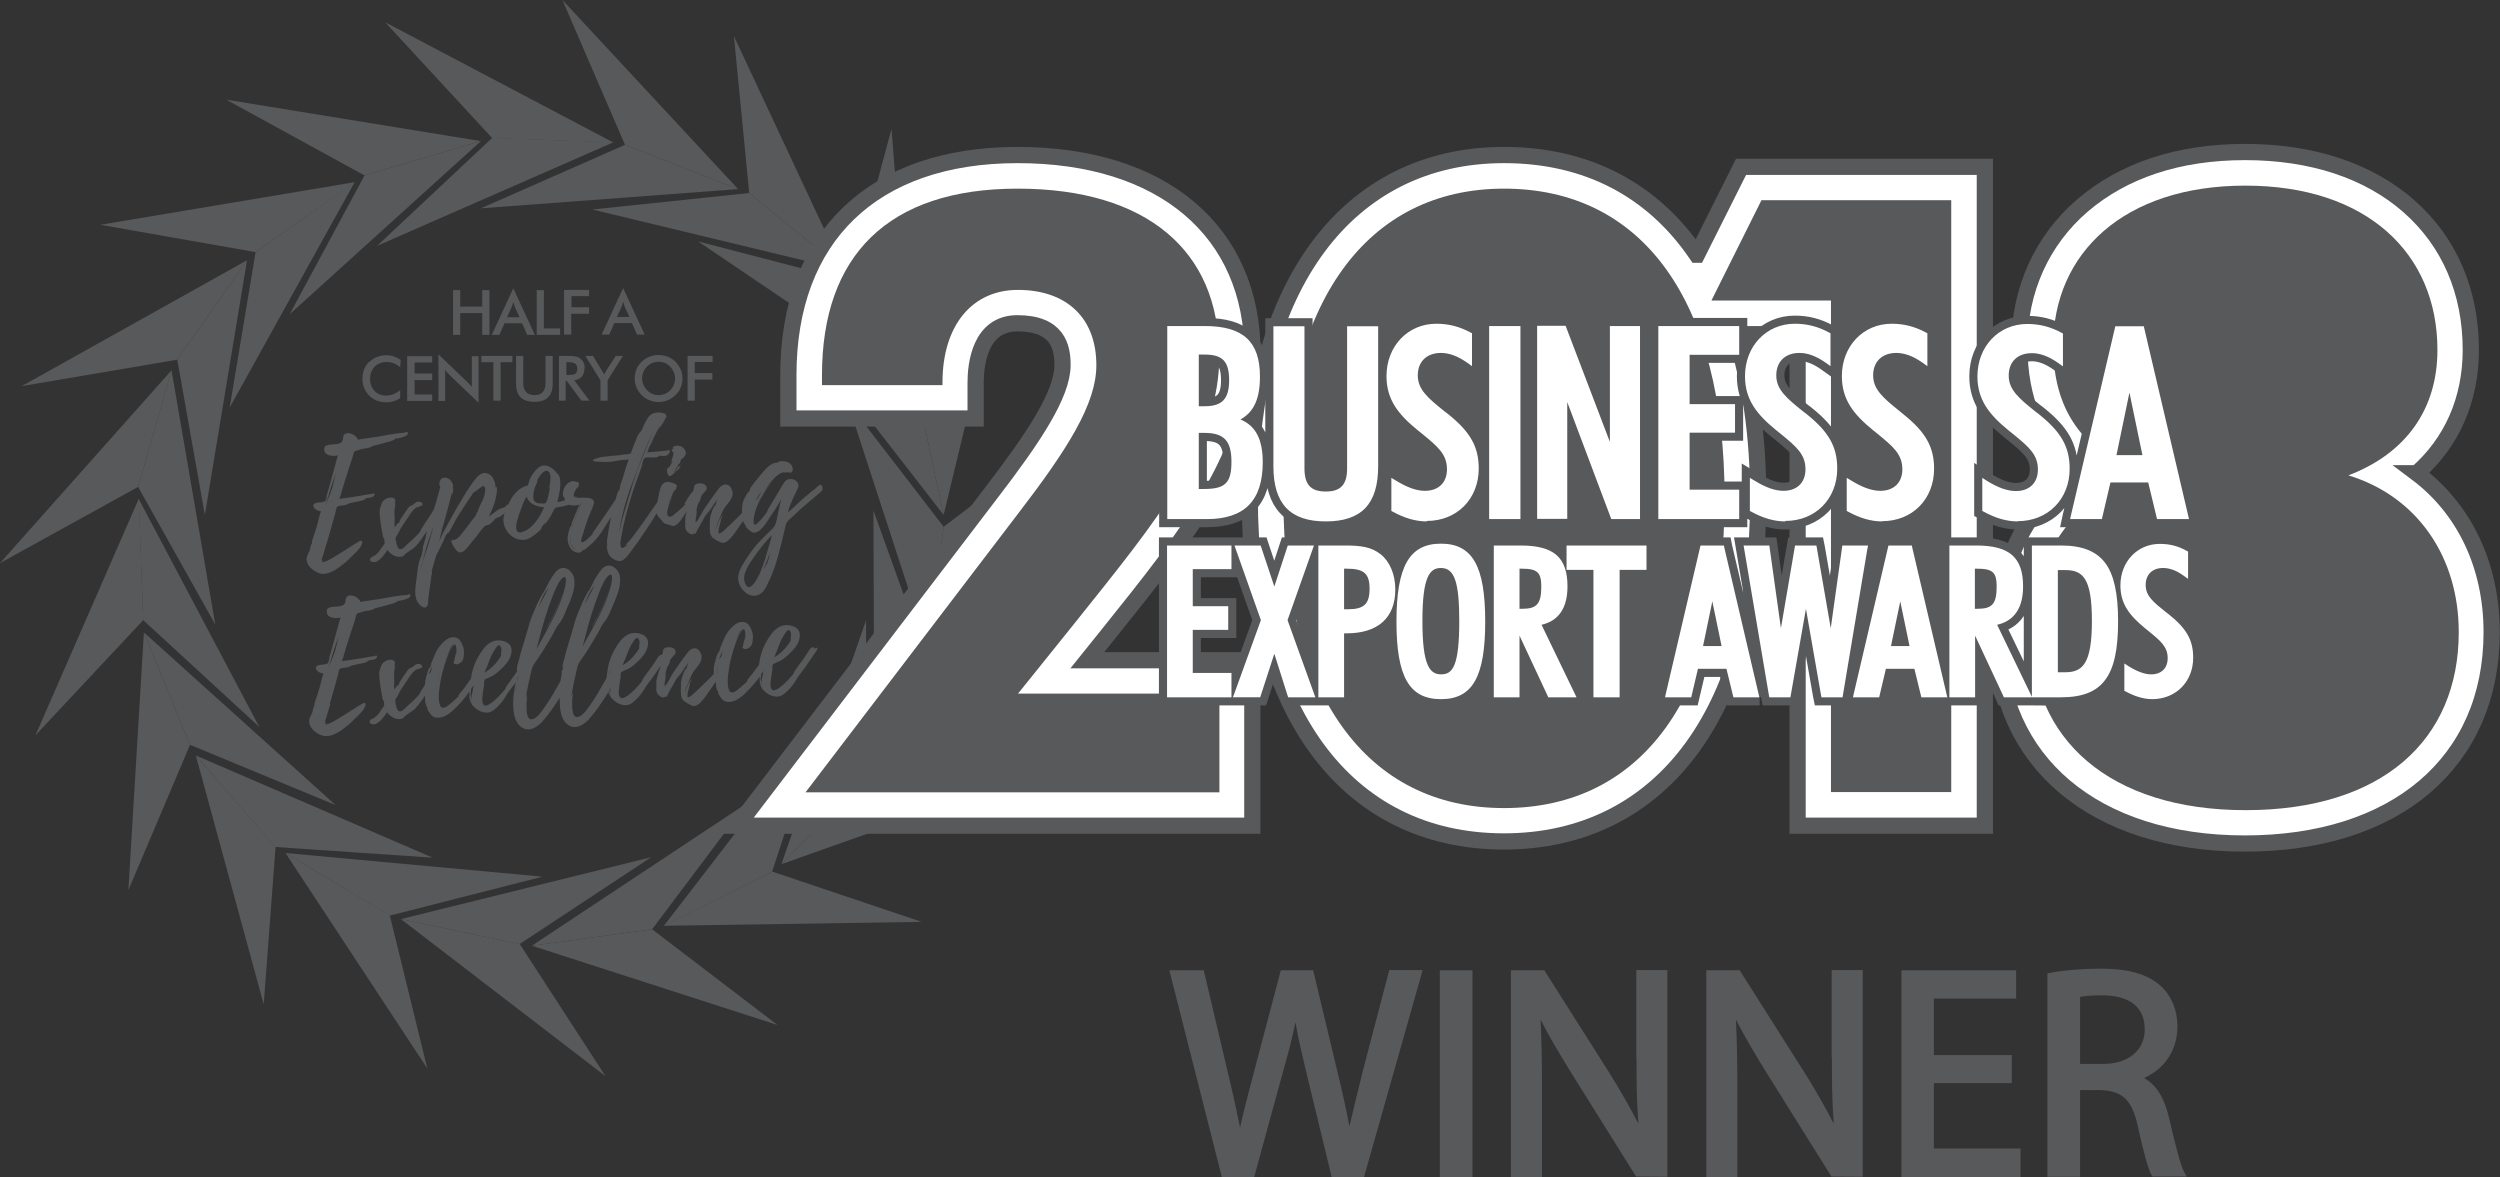 <svg xmlns="http://www.w3.org/2000/svg" id="Layer_1" data-name="Layer 1" viewBox="0 0 107.88 50.79"><rect x="0" y="0" width="107.88" height="50.79" fill="#333333" stroke="none"/><defs><style>      .cls-1, .cls-2 {        fill: #fff;      }      .cls-2, .cls-3 {        stroke: #58595b;        stroke-miterlimit: 10;        stroke-width: .7px;      }      .cls-3, .cls-4 {        fill: #58595b;      }    </style></defs><polygon class="cls-4" points="39.35 16.66 30.13 10.42 36.71 12.13 39.35 16.66 39.35 16.66"></polygon><polygon class="cls-4" points="40.72 22.22 33.89 13.43 39.62 17.1 40.72 22.22 40.72 22.22"></polygon><polygon class="cls-4" points="40.02 27.93 36.57 17.34 40.72 22.73 40.02 27.93 40.02 27.93"></polygon><polygon class="cls-4" points="37.73 33.16 37.69 22.03 39.99 28.43 37.73 33.16 37.73 33.16"></polygon><polygon class="cls-4" points="33.72 37.29 37.37 26.77 37.41 33.57 33.72 37.29 33.72 37.29"></polygon><polygon class="cls-4" points="28.64 39.96 35.44 31.14 33.32 37.61 28.64 39.96 28.64 39.96"></polygon><polygon class="cls-4" points="22.95 40.81 32.23 34.66 28.14 40.1 22.95 40.81 22.95 40.81"></polygon><polygon class="cls-4" points="17.3 39.66 28.1 36.99 22.42 40.74 17.3 39.66 17.3 39.66"></polygon><polygon class="cls-4" points="12.32 36.81 23.41 37.83 16.82 39.51 12.32 36.81 12.32 36.81"></polygon><polygon class="cls-4" points="8.45 32.6 18.67 37.01 11.88 36.55 8.45 32.6 8.45 32.6"></polygon><polygon class="cls-4" points="6.21 27.29 14.48 34.74 8.2 32.14 6.21 27.29 6.21 27.29"></polygon><polygon class="cls-4" points="5.98 21.52 11.19 31.37 6.18 26.76 5.98 21.52 5.98 21.52"></polygon><polygon class="cls-4" points="7.4 15.97 9.29 26.95 5.96 21.01 7.4 15.97 7.4 15.97"></polygon><polygon class="cls-4" points="10.66 11.23 8.84 22.22 7.65 15.52 10.66 11.23 10.66 11.23"></polygon><polygon class="cls-4" points="15.31 7.85 9.91 17.59 11.03 10.88 15.31 7.85 15.31 7.85"></polygon><polygon class="cls-4" points="20.75 6.09 12.5 13.56 15.73 7.57 20.75 6.09 20.75 6.09"></polygon><polygon class="cls-4" points="26.47 6.14 16.27 10.61 21.24 5.95 26.47 6.14 26.47 6.14"></polygon><polygon class="cls-4" points="31.85 8.16 20.75 8.99 26.97 6.25 31.85 8.16 31.85 8.16"></polygon><polygon class="cls-4" points="36.39 11.65 25.56 9.04 32.33 8.33 36.39 11.65 36.39 11.65"></polygon><polygon class="cls-4" points="39.35 16.66 36.71 12.13 38.47 5.56 39.35 16.66 39.35 16.66"></polygon><polygon class="cls-4" points="40.72 22.22 39.62 17.1 43.33 11.39 40.72 22.22 40.72 22.22"></polygon><polygon class="cls-4" points="40.02 27.93 40.72 22.73 46.14 18.62 40.02 27.93 40.02 27.93"></polygon><polygon class="cls-4" points="37.73 33.16 39.99 28.43 46.41 26.18 37.73 33.16 37.73 33.16"></polygon><polygon class="cls-4" points="33.72 37.29 37.41 33.57 44.22 33.57 33.72 37.29 33.72 37.29"></polygon><polygon class="cls-4" points="28.64 39.95 33.32 37.61 39.77 39.78 28.64 39.95 28.64 39.95"></polygon><polygon class="cls-4" points="22.95 40.81 28.14 40.1 33.55 44.23 22.95 40.81 22.95 40.81"></polygon><polygon class="cls-4" points="17.3 39.66 22.43 40.74 26.13 46.44 17.3 39.66 17.3 39.66"></polygon><polygon class="cls-4" points="12.32 36.81 16.82 39.5 18.44 46.11 12.32 36.81 12.32 36.81"></polygon><polygon class="cls-4" points="8.45 32.6 11.89 36.55 11.38 43.34 8.45 32.6 8.45 32.6"></polygon><polygon class="cls-4" points="6.21 27.29 8.2 32.14 5.54 38.41 6.21 27.29 6.21 27.29"></polygon><polygon class="cls-4" points="5.99 21.52 6.18 26.76 1.53 31.73 5.99 21.52 5.99 21.52"></polygon><polygon class="cls-4" points="7.4 15.98 5.96 21.01 0 24.3 7.4 15.98 7.4 15.98"></polygon><polygon class="cls-4" points="10.66 11.23 7.65 15.52 .94 16.66 10.66 11.23 10.66 11.23"></polygon><polygon class="cls-4" points="15.31 7.86 11.03 10.88 4.33 9.7 15.31 7.86 15.31 7.86"></polygon><polygon class="cls-4" points="20.75 6.09 15.73 7.57 9.76 4.3 20.75 6.09 20.75 6.09"></polygon><polygon class="cls-4" points="26.47 6.15 21.24 5.96 16.62 .96 26.47 6.15 26.47 6.15"></polygon><polygon class="cls-4" points="31.85 8.16 26.97 6.25 24.27 0 31.85 8.16 31.85 8.16"></polygon><polygon class="cls-4" points="36.39 11.65 32.33 8.33 31.67 1.56 36.39 11.65 36.39 11.65"></polygon><path class="cls-4" d="m19.86,13.51h.95v.94h.31v-1.93h-.31v.71h-.95v-.71h-.31v1.93h.31v-.94Zm-3.93,2.1c-.19.19-.29.44-.29.73s.1.54.29.73c.19.19.44.29.74.29.23,0,.43-.06.6-.18v-.35c-.19.16-.39.24-.62.24-.39,0-.68-.29-.68-.72s.29-.73.71-.73c.22,0,.42.08.59.23l.02-.32c-.19-.13-.39-.2-.62-.2-.29,0-.54.1-.73.29Zm8.73-2.07h.76v-.28h-.76v-.48h.76v-.27h-1.08v1.93h.31v-.91Zm-.49.63h-.7v-1.65h-.31v1.93h1.01v-.28Zm-6.6,3.13h1.08v-.28h-.76v-.62h.76v-.28h-.76v-.48h.76v-.27h-1.08v1.93Zm4.2-3.35h.76l.22.5h.33l-.93-2.01-.93,2.01h.33l.22-.5Zm.31-.7c.02-.05.05-.12.07-.22.03.1.05.17.07.22l.2.44h-.54l.2-.44Zm8.67,2.38v-.27h-1.08v1.93h.31v-.91h.76v-.28h-.76v-.48h.76Zm-2.93-1.19l-.93-2.01-.93,2.01h.33l.22-.5h.76l.22.5h.33Zm-1.2-.76l.2-.44c.02-.05.05-.12.07-.22.03.1.05.17.07.22l.2.44h-.54Zm-.47,2.33s-.06.1-.08.16c-.04-.09-.07-.14-.08-.15l-.4-.66h-.33l.65,1.05v.88h.31v-.88l.66-1.05h-.31l-.42.65Zm2.27-.69c-.28,0-.53.1-.73.29-.2.19-.3.44-.3.72s.1.52.3.72c.19.19.46.3.73.3s.53-.11.73-.3c.2-.19.3-.44.3-.72s-.11-.52-.3-.72c-.2-.19-.45-.29-.73-.29Zm.5,1.52c-.13.14-.31.21-.5.21s-.36-.07-.5-.21c-.13-.14-.21-.32-.21-.51s.07-.38.21-.51c.13-.14.31-.21.5-.21s.36.07.5.21c.13.14.21.32.21.51s-.07.37-.21.51Zm-3.69-.95c0-.18-.07-.33-.19-.42-.12-.09-.27-.11-.48-.11h-.44v1.93h.29v-.86h.04l.64.86h.35l-.66-.88c.29-.04.44-.21.44-.52Zm-.79.29v-.55h.06c.28,0,.41.05.41.29s-.14.26-.41.26h-.06Zm-4.08.52c-.06-.08-.13-.16-.21-.23l-1.23-1.18v2.01h.29v-1.34c.05.08.12.15.19.22l1.25,1.2v-2.01h-.29v1.34Zm.42-1.07h.51v1.66h.31v-1.66h.51v-.27h-1.34v.27Zm2.76.9c0,.35-.16.52-.48.52s-.48-.18-.48-.52v-1.17h-.31v1.2c0,.52.26.78.79.78s.79-.26.79-.78v-1.2h-.31v1.17Z"></path><path class="cls-4" d="m24.81,21.43s.1.03.16.03c-.05,0-.1-.01-.14-.04,0,0-.04-.03-.05-.04,0,.01.02.05.03.05Zm-11.07,3.3c.43.15.88-.23,1.19-.48.15-.14.29-.28.43-.42.1-.1.22-.23.26-.36.05-.14-.02-.17-.14-.1-.25.15-.49.31-.73.46-.25.15-.55.37-.84.44,0-.03.01-.11,0-.13-.02-.02-.04.13-.04.11,0-.12.05-.23.09-.35.05-.18.1-.35.16-.53.1-.33.19-.65.28-.98l.07-.25c.02-.05.04-.24.08-.27.07-.06.24-.05.32-.07.11-.02.16-.08.25-.09.13-.03.24-.06.37-.08.07-.02.17-.03.23-.07.06-.03.03-.04.08-.06.1-.03.24-.01.32-.09.05-.05.07-.11-.01-.13-.01,0-.03.03-.05.04h-.09c-.15.02-.3.05-.45.08-.29.05-.58.08-.87.13.03-.12.35-1.17.47-1.52-.05.14-.15.42-.21.65.05-.18.11-.35.17-.52l.12-.36s.07-.31.11-.32c-.01.02-.01.03-.01.05.01-.01.02-.03.02-.05l.12-.03c.07-.02.14-.05.2-.06.12-.02.25-.03.36-.08.05-.02.03-.03.1-.05.05-.02.11-.03.17-.04.13-.03.26-.07.4-.11.13-.03.26-.07.37-.13,0,0,.01-.02,0-.03.03-.01.05-.02.07,0,.05-.02.11-.02.17-.04.07-.02.34-.08.32-.2,0-.05-.05-.05-.08-.05,0,0-.03.03-.05.03-.03,0-.07.01-.11.01-.29.02-.58.08-.87.13-.31.06-.61.09-.92.14l-.13.03s0-.05-.02-.07c-.05-.04-.08-.09-.13-.13-.1-.06-.25-.12-.37-.07-.16.06-.08.22-.16.34-.1.17-.48.09-.66.17-.08.03-.11.07-.11.15-.02.31.38.33.59.28-.04.15-.49,1.79-.5,1.79.01-.02.02-.04.03-.06-.02.07-.05.25-.09.26,0,0,.02-.06.02-.06-.01,0-.02.05-.02.05-.03,0-.07.03-.11.04-.09.01-.2.01-.29.04,0,0,0,0-.01,0-.24.13.06.36.24.35-.09.24-.12.48-.2.72-.03.12-.08.24-.12.36l-.06.19s-.02.11-.01.12l-.03.1s.02-.09.02-.09c-.03,0-.08.28-.09.31-.05.11-.12.2-.13.33-.01.31.28.54.54.63Zm.94-3.44l-.05.16s0,.05-.02.05l.08-.22Zm-.36-.35c.04-.18.12-.35.17-.52-.07.25-.11.55-.21.8-.08.21-.16.4-.24.6l.27-.88Zm10.46.42h0s0,0,0,0Zm-9.65-1.44s0-.01,0-.02c0,0,0,.01,0,.02Zm13.08-.99s-.09.16-.14.32l.14-.32Zm-.22.51s.04-.1.06-.15l-.06.15Zm1.03.45c-.04.1-.09.2-.15.28.04-.09-.04.02-.04.04-.08-.03-.04.18-.04.2,0,0,.04.06.04.06.01.02,0,.05.04.07.05.02.07-.01.11-.03.08-.04.13-.13.19-.18.02-.01-.02,0-.02,0,.08-.08.01.01.09-.04.08-.06.09-.15.15-.22-.08.04-.14.09-.19.16-.06.09-.11.13-.18.18.08-.06.11-.13.18-.24.02-.02.04-.04.06-.05-.02-.02-.02-.04,0-.06.02-.03.06-.05.08-.08.03-.05.02-.11.06-.16.03-.03.08-.05.1-.08.06-.06.12-.16.09-.25-.03-.08-.1-.18-.18-.22-.09-.04-.21-.06-.3-.01-.02,0-.1.03-.07.06,0,.01.01.01.03.01-.06.05-.15.14-.01.18-.01.01,0,.07,0,.08,0,.05-.08.3-.14.42l.07-.12Zm-.17.32s0,0,0,0t.01,0s0,0,0,.01Zm.07-.14s.01-.01.02-.04l-.02.04Zm-5.65.57h0s0,0,0,0Zm-3.87,1.11s0,0,0-.01c0,0,0,0,0,0h0Zm15.76,6.24h0c-.12-.18-.24.07-.3.16-.11.16-.2.31-.32.46-.09.13-.19.25-.27.38,0,.01-.01.05-.01.05-.02.04-.06.08-.09.12-.06.06-.11.13-.18.2-.1.1-.63.66-.72.32-.05-.16,0-.37.02-.54.02-.09.03-.17.04-.26,0-.07-.01-.13.02-.2.02-.04.02-.03.07-.05l.11-.05c.07-.03.14-.06.21-.1.1-.07.19-.14.27-.22.2-.18.41-.4.48-.67.04-.15.04-.31-.06-.43-.09-.11-.24-.16-.38-.18-.36-.05-.63.17-.82.46-.24.33-.4.72-.46,1.12,0,.04-.01.08-.02.13-.07.1-.15.2-.22.3-.06.08-.11.15-.18.22-.01.01-.13.18-.12.18.02,0,.04-.02.06-.04-.11.13-.26.24-.39.36-.09.07-.26.23-.38.15-.05-.02-.06-.09-.08-.14-.06-.2-.04-.45-.01-.67.05-.45.17-.9.33-1.33.08-.2.15-.4.3-.55.01-.01.04.01.05,0,.01,0-.04-.02-.05-.02-.07.04-.11.13-.15.2-.11.2-.19.42-.26.64.05-.17.11-.34.18-.51.04-.09.09-.23.17-.3.22-.19.16.41.14.49,0,0,.02-.15.01-.15-.01,0-.09.35-.09.35l.03-.03c-.03.06-.1.1,0,.15.11.07.31-.07.35-.17.04-.1.05-.24.05-.34,0-.17-.05-.27-.11-.4-.07-.14-.14-.22-.32-.24-.15-.01-.28.05-.39.15-.16.13-.28.29-.38.47-.02.05-.24.55-.23.55l.02-.03c-.03.08-.05.15-.07.22,0,0,.01-.06,0-.06-.04,0-.14.37-.15.4-.04.14-.07.28-.06.43,0,.03,0,.07,0,.1,0,0,0,.01-.01.02-.09.12-.23.23-.34.35-.15.14-.29.29-.45.43-.08.07-.17.17-.27.21-.01,0-.06.02-.06.02h0s-.01-.11,0-.12c0-.09.02-.18.05-.26,0-.01.07-.24.05-.24l-.03.04c.04-.08.09-.17.13-.25-.1.11-.17.22-.22.37-.02.07-.09.19-.1.29,0-.15.1-.35.14-.44.06-.14.12-.31.2-.45.15-.25.48-.49.36-.82-.11-.31-.36-.3-.54-.11-.09.09-.83,1.15-.81,1.16,0,0,.06-.08.14-.2l-.36.59s.06-.12.05-.12c0,0-.05.04-.06.07,0-.14.05-.28.05-.42,0-.05,0-.09,0-.15.02-.09.04-.18.08-.26.02-.05.07-.1.09-.16.02-.09.01-.12.07-.2.05-.07.13-.14.17-.2.1-.17-.09-.28-.2-.29-.09,0-.17-.01-.25.04-.08.06-.06.1-.08.18,0,.04-.02.08-.04.12-.1-.05-.2.14-.25.22-.11.16-.2.31-.32.46-.09.13-.19.25-.27.38,0,.01-.01.05-.01.05-.02.04-.06.08-.09.12-.06.06-.11.13-.18.2-.1.1-.63.66-.72.32-.05-.16,0-.37.02-.54.02-.09.03-.17.04-.26,0-.07-.01-.13.02-.2.02-.04.02-.03.07-.05l.11-.05c.07-.03.14-.06.21-.1.1-.07.19-.14.27-.22.2-.18.41-.4.48-.67.04-.15.04-.31-.06-.43-.09-.11-.24-.16-.38-.18-.36-.05-.63.17-.82.46-.24.33-.4.72-.46,1.12-.02.12-.04.24-.05.36-.02.04-.04.07-.06.11-.21.37-.42.75-.67,1.09-.11.15-.33.5-.56.48-.17-.02-.18-.31-.19-.43,0-.11,0-.21,0-.31,0-.06.05-.26.01-.32l-.04.2c0-.08.01-.17.03-.25,0-.01.04-.2.05-.26.03-.14.05-.27.09-.41.03-.14.05-.26.09-.39.03-.12.07-.18.14-.28.28-.39.53-.81.77-1.23.09-.16.14-.3.25-.43.16-.18.26-.45.35-.67.16-.36.38-.85.32-1.26v-.03s0,0,0,0c-.05-.26-.31-.55-.6-.44-.15.05-.26.22-.34.34l-.14.22s-.07.14-.1.2h0s-.19.37-.19.37l.05-.12s-.17.29-.18.32c-.07.13-.13.26-.18.39-.12.27-.24.55-.31.85-.08.29-.17.58-.26.87-.05.16-.09.32-.13.48-.03.13-.12.34-.09.47h.02s-.03.09-.04.14c0-.04,0-.09,0-.1-.03.05-.02.21-.02.22-.02.11-.04.22-.06.32-.01.02-.03.05-.04.07-.21.37-.42.75-.67,1.09-.11.15-.33.5-.56.48-.17-.02-.18-.31-.19-.43,0-.11,0-.21,0-.31,0-.06.05-.26.01-.32l-.04.2c0-.08.01-.17.03-.25,0-.01.04-.2.05-.26.03-.14.05-.27.09-.41.03-.14.05-.26.09-.39.03-.12.07-.18.14-.28.28-.39.53-.81.77-1.23.09-.16.14-.3.25-.43.16-.18.26-.45.35-.67.16-.36.38-.85.32-1.26v-.03s0,0,0,0c-.05-.26-.31-.55-.6-.44-.15.05-.26.22-.34.34l-.14.22s-.07.14-.1.2h0s-.19.37-.19.37l.05-.12s-.17.29-.18.32c-.07.13-.13.26-.18.39-.12.27-.24.55-.31.85-.08.29-.17.58-.26.87-.05.16-.09.32-.13.48-.03.13-.12.34-.09.47h.02s0,0,0,0c-.01.02-.02.03-.03.05,0,0,0,0,0,0,0,0,0,0,0,.01-.07.1-.13.2-.2.29-.09.13-.19.25-.27.38,0,.01-.01.05-.01.05-.02.04-.06.08-.09.12-.06.06-.11.13-.18.2-.1.1-.63.66-.72.32-.05-.16,0-.37.02-.54.02-.09.03-.17.04-.26,0-.07-.01-.13.02-.2.02-.04.02-.03.07-.05l.11-.05c.07-.03.14-.06.21-.1.1-.07.19-.14.27-.22.2-.18.41-.4.48-.67.04-.15.04-.31-.06-.43-.09-.11-.24-.16-.38-.18-.36-.05-.63.17-.82.46-.24.33-.4.72-.46,1.12,0,.02,0,.05-.01.07-.09.12-.18.24-.26.36-.06.08-.11.15-.18.22-.01.01-.13.18-.12.18.02,0,.04-.02.06-.04-.11.13-.26.24-.39.36-.09.07-.26.23-.38.15-.05-.02-.06-.09-.08-.14-.06-.2-.04-.45-.01-.67.05-.45.17-.9.33-1.33.08-.2.15-.4.3-.55.01-.01.04.01.05,0,.01,0-.04-.02-.05-.02-.07.04-.11.13-.15.2-.11.2-.19.42-.26.64.05-.17.11-.34.18-.51.04-.09.09-.23.17-.3.22-.19.16.41.14.49,0,0,.02-.15.01-.15-.01,0-.09.35-.09.35l.03-.03c-.03.06-.1.1,0,.15.11.07.31-.07.35-.17.04-.1.05-.24.05-.34,0-.17-.05-.27-.11-.4-.07-.14-.14-.22-.32-.24-.15-.01-.28.05-.39.15-.16.13-.28.29-.38.47-.02.05-.24.55-.23.55l.02-.03c-.03.08-.05.15-.07.22,0,0,.01-.06,0-.06-.04,0-.14.37-.15.4-.03.12-.05.24-.06.36,0,0,0,0,0,0-.02.03-.22.35-.22.35.02,0,.03-.02.05-.03-.16.21-.41.44-.61.61-.06.06-.21.25-.33.2-.11-.04-.14-.28-.16-.38-.02-.13.01-.15.08-.25.04-.07.07-.14.11-.22.03-.06.4-.62.55-.79-.09.09-.25.28-.27.31.14-.18.29-.4.5-.51,0,0-.06.04-.06.05,0,0,.16-.04.15-.07-.01,0-.02,0-.03,0,.04-.02.07.02.11-.02.06-.08-.05-.16-.12-.16-.02,0-.04,0-.06,0-.11.01-.16.1-.23.14-.08.04-.12.03-.19.12-.05.06-.4.58-.39.59.01,0,.02,0,.03-.01l-.06.1s.02-.03,0-.03c-.03-.01-.16.19-.17.2,0-.05,0-.55,0-.55-.04,0,.02.53,0,.58-.02-.32-.01-.64,0-.96,0,0,0,.11,0,.11.03,0,.03-.26.02-.26-.01,0-.02.02-.02.03,0-.05.05-.08.03-.14-.03-.07-.11-.1-.18-.1-.09,0-.19.03-.26.08-.12.07-.14.15-.18.26-.03.1-.06.16-.06.28,0,.13.02.27.04.41,0,.06.11.74.14.74,0-.01,0-.03,0-.04l.05.16s-.02-.04-.03-.04c0,0,.02.09.02.11-.01.05-.04.08-.08.13-.07.09-.12.19-.19.27-.06.06-.13.13-.21.17-.04.02-.11.04-.13.08-.1.15.13.21.24.16.21-.09.37-.33.49-.51.1.16.32.3.5.3.03,0,.04,0,.06,0,.04,0,.07-.02.11-.03,0,0,.12-.09.08-.08l.03-.02h-.01s.15-.11.17-.12c.1-.06.19-.12.28-.21.16-.17.29-.36.42-.55,0,.03,0,.07,0,.1,0,.09,0,.18.03.27,0,.03.06.16.06.12l.04.11s-.04-.07-.04-.07c-.03.04.16.29.2.33.06.06.14.08.22.09.27.02.51-.15.7-.32.26-.24.51-.52.71-.82-.02.19-.02.37.09.54-.01-.07-.03-.13-.03-.19,0-.03,0-.07,0-.09,0-.01-.02-.05-.02-.07,0-.06,0-.11.02-.17,0-.04,0-.07,0-.11.03-.04.05-.08.08-.12.01-.02.02-.03.03-.05,0,.06-.02.12-.03.18,0,.09-.04.17-.05.26,0,.08-.03.14-.02.22,0,.05.01.09.02.13,0,.05.04.08.08.12.12.13.28.23.46.26.12.03.23.01.34-.05.16-.1.29-.24.4-.37.11-.13.19-.28.28-.42.09-.13.19-.24.28-.37l.06-.09c-.05.28-.1.55-.11.84,0,.35.02.82.32,1.07.33.27.68.06.93-.2.29-.32.53-.68.76-1.04h0s0,.05,0,.07c0,.35.02.82.32,1.07.33.27.68.06.93-.2.29-.32.53-.68.76-1.04.03-.05.06-.1.09-.15.01.07.04.14.08.21-.01-.07-.03-.13-.03-.19,0-.03,0-.07,0-.09,0,0,0-.02,0-.03.01-.02.02-.05.04-.07,0,0,0,0,0,0,0,.08-.03.14-.02.22,0,.05.01.09.02.13,0,.05.04.08.08.12.12.13.28.23.46.26.12.03.23.01.34-.05.16-.1.29-.24.4-.37.11-.13.19-.28.28-.42.09-.13.19-.24.28-.37l.33-.48s-.02.09-.04.13c-.05.14-.09.28-.13.42-.03.12-.02.22-.02.33,0,.12-.02.2.04.31.07.11.26.27.37.12l.03.05c.1-.25.26-.48.39-.73.05-.11.16-.19.24-.31.11-.17.21-.33.34-.49-.02.03-.1.19-.09.2.01,0,.02-.02.03-.04l-.08.19s.02-.05.01-.05c-.05-.01-.17.37-.18.4-.04.15-.04.28-.04.44,0,.07-.01.15,0,.22,0,.07.01.15.05.22.02.04.05.09.09.12,0,0,.08.06.05.01l.04.04h-.02s.25.14.29.15c.19.05.38-.17.49-.31.15-.18.27-.39.41-.58.02-.04.07-.09.11-.15,0,0,0,.01,0,.02,0,.09,0,.18.03.27,0,.03.06.16.06.12l.04.11s-.04-.07-.04-.07c-.03.04.16.29.2.33.06.06.14.08.22.09.27.02.51-.15.7-.32.24-.23.48-.49.68-.77-.01.17,0,.33.09.48-.01-.07-.03-.13-.03-.19,0-.03,0-.07,0-.09,0-.01-.02-.05-.02-.07,0-.06,0-.11.02-.17,0-.02,0-.04,0-.06.03-.05.07-.1.1-.15,0,.04-.01.07-.02.11,0,.09-.04.17-.05.26,0,.08-.03.14-.02.22,0,.05.01.09.02.13,0,.05.04.08.08.12.12.13.28.23.46.26.12.03.23.01.34-.05.16-.1.29-.24.4-.37.11-.13.19-.28.28-.42.09-.13.19-.24.28-.37l.34-.49.19-.28s.05-.08.02-.13t0,0Zm-1.65.16s0-.02,0-.02c.09-.22.15-.45.28-.66l.11-.17s.07-.1.11-.11c.1-.03.13.15.13.21l-.02.14s.01.07,0,.1c-.01.04-.04.06-.06.1l-.11.15c-.14.19-.33.35-.54.48.03-.08.05-.15.08-.22Zm-1.97.15v.03s0,0,0,.01c0-.01,0-.03,0-.04Zm-.02.11l-.08.33c.02-.11.05-.22.08-.33Zm-4.55.08s0-.02,0-.02c.09-.22.15-.45.28-.66l.11-.17s.07-.1.11-.11c.1-.03.13.15.13.21l-.02.14s.01.07,0,.1c-.01.04-.04.06-.06.1l-.11.15c-.14.19-.33.35-.54.48.03-.08.05-.15.08-.22Zm-1.71-2.48c.05-.15.11-.29.18-.43.06-.13.17-.24.24-.37-.13.29-.29.55-.42.83,0,0,0-.02,0-.03Zm.42.03c.12-.33.23-.66.4-.97.04-.08.32-.49.33-.14h0c0,.38-.21.79-.36,1.12l-.25.54c-.09.17-.23.37-.28.55.03-.11.15-.27.2-.37.09-.17.17-.34.25-.52.14-.3.29-.62.39-.94-.25.91-.77,1.77-1.22,2.59.16-.6.32-1.25.54-1.86Zm-2.41.08c.05-.15.11-.29.18-.43.06-.13.17-.24.24-.37-.13.29-.29.55-.42.83,0,0,0-.02,0-.03Zm.42.03c.12-.33.23-.66.4-.97.04-.08.32-.49.33-.14h0c0,.38-.21.79-.36,1.12l-.25.54c-.09.17-.23.37-.28.55.03-.11.15-.27.2-.37.09-.17.17-.34.25-.52.14-.3.29-.62.39-.94-.25.91-.77,1.77-1.22,2.59.16-.6.32-1.25.54-1.86Zm-2.68,2.66s0-.02,0-.02c.09-.22.15-.45.28-.66l.11-.17s.07-.1.11-.11c.1-.03.13.15.13.21l-.02.14s.01.07,0,.1c-.01.04-.04.06-.06.1l-.11.15c-.14.19-.33.35-.54.48.03-.08.05-.15.08-.22Zm-2,.15v.03s0,0,0,.01c0-.01,0-.03,0-.04Zm-.02.11l-.08.33c.02-.11.05-.22.08-.33Zm-2.03,1.16v.05c.01.06.02.12.04.18-.02-.07-.06-.2-.04-.23Zm1.46-.44h0s0,0,0,0h0Zm.22-1c0,.07-.03.14-.05.2-.02.05-.08.09-.08.12,0-.11.09-.23.14-.36,0,.01,0,.03,0,.03Zm3.72.42s0,.02,0,.02c-.07.19-.06.45-.09.65,0,.05-.02.09-.01.13v-.02s0,.21,0,.21c0-.24.01-.49.05-.73h0c0-.1.02-.21.04-.26l.02-.03s.01.01,0,.02Zm1.9.56s-.02.09-.01.13v-.02s0,.21,0,.21c0-.1,0-.2,0-.31,0,0,0-.02.01-.03,0,0,0,0,0,0Zm2.07-.84s0,.04,0,.06c-.01.02-.02.04-.03.07,0,0,0-.02,0-.03.02-.05.03-.1.05-.16,0-.03.04-.08.05-.12-.02.06-.05.12-.06.17Zm4.64,0s-.02.13-.02.21c0,0,0,0,0-.01,0,0,0-.02,0-.03,0,0,0,0,0,0,0-.07,0-.13.01-.2,0,0,.02.03,0,.04Zm0-.13s-.02.05-.02.06c0-.03,0-.07.03-.08v.02Zm.2-.67c0,.07-.03.14-.05.2-.02.05-.08.09-.08.12,0-.11.09-.23.14-.36,0,.01,0,.03,0,.03Zm-11.77-6.41h0s0,.02,0,.02c0,0,0-.01,0-.02Zm5.25,1.81l-.02-.07s0-.01,0-.02l.02.09Zm10.83-2.53c-.04-.19-.22.01-.28.07-.11.09-.23.17-.33.27-.15.11-.29.24-.43.37-.06.05-.41.41-.44.39.09-.34.26-.68.42-1.01.15-.29-.2-.51-.47-.38-.08.04-.16.19-.21.27-.12.19-.23.39-.34.57l-.17.28s-.14.22-.12.22c0,0,.01,0,.02-.01-.12.19-.31.42-.47.56-.23.2-.12-.37-.09-.46.08-.31.24-.6.4-.87.02-.04.37-.53.48-.65-.11.11-.45.57-.51.65.2-.32.51-.82.91-.91l-.09.04c.08-.02.26-.02.26-.02l-.02-.02s.06.04.1.04c.17-.02.11-.28.03-.36-.11-.13-.35-.17-.51-.12-.05.02-.06.04-.12.05-.06.02-.11,0-.18.05-.13.07-.24.17-.34.29-.06.06-.67.78-.62.81.01,0,.03-.01.03-.02l-.1.17s.02-.05.02-.05c-.03-.01-.15.22-.16.24-.06.11-.11.23-.12.36-.01.1-.02.22-.01.32-.08.08-.16.15-.23.23-.15.14-.29.29-.45.43-.08.07-.17.17-.27.21-.01,0-.06.02-.06.02h0s-.01-.11,0-.12c0-.09.02-.18.05-.26,0-.01.07-.24.05-.24l-.03.04c.04-.08.09-.17.13-.25-.1.11-.17.22-.22.37-.02.07-.09.19-.1.29,0-.15.1-.35.14-.44.06-.14.12-.31.2-.45.15-.25.48-.49.36-.82-.11-.31-.36-.3-.54-.11-.09.09-.83,1.15-.81,1.16,0,0,.06-.08.14-.2l-.36.59s.06-.12.05-.12c0,0-.05.04-.06.07,0-.14.05-.28.05-.42,0-.05,0-.09,0-.15.02-.09.04-.18.08-.26.02-.05.07-.1.09-.16.02-.09.01-.12.07-.2.05-.07.13-.14.17-.2.1-.17-.09-.28-.2-.29-.09,0-.17-.01-.25.04-.08.06-.06.1-.08.18,0,.05-.03.1-.05.15,0,0,0,0-.01,0-.06.04-.37.5-.34.53.02,0,.03,0,.05-.02-.09.12-.25.25-.38.36-.07.06-.24.24-.35.19-.23-.1.19-.93.17-.93s-.17.38-.2.47c.07-.24.16-.48.28-.69,0,.02-.02.05-.01.05.01,0,.11-.14.09-.15,0,0-.02,0-.03,0,.02-.02.05-.03.05-.07,0-.07-.16-.13-.22-.14-.13-.05-.26-.05-.35.02-.13.09-.15.25-.19.39,0,.03-.06.28-.08.42h0c-.22.32-.44.64-.66.95l-.36.49c-.06.07-.11.15-.18.22-.02.03-.18.18-.18.22,0,.01.07-.05.1-.07-.03.04-.07.08-.1.11,0,0-.13.08-.15.07-.13-.05-.04-.44-.02-.53.09-.55.24-1.1.4-1.63.09-.29.18-.57.29-.86.05-.14.11-.29.16-.44l.08-.26-.07.15c.04-.12.1-.31.14-.32l-.02.04s.02-.03.04-.04c.07-.05.26-.01.35-.02.06,0,.13,0,.19-.02.04-.02.02-.03.07-.05.08-.02.18.03.27,0,.08-.02.19-.1.18-.2h0c-.01-.1-.11-.02-.16-.02-.27.03-.53.04-.79.07,0,0,.01-.03.03-.08-.02.05-.04.08-.06.08.18-.42.37-.84.61-1.22,0,.01-.1.19-.09.19.02,0,.25-.35.25-.39,0-.03-.06.04-.06.04.04-.04.1-.08.12-.13.04-.14-.1-.19-.2-.2-.21-.03-.44,0-.57.19-.12.16-.2.35-.27.53-.04.08-.09.11-.14.18-.07.12-.12.25-.17.38-.05.12-.09.24-.14.36-.02.06-.02.11-.08.13-.06.03-.17.02-.24.03-.26.05-.51.05-.77.09-.13.01-.27.02-.39.07-.03,0-.17.05-.18.07-.04.08.12.07.16.08.26.02.58.03.83-.03.17-.04.35-.04.54-.06-.08.21-.15.42-.21.64l-.07.24c-.02.07-.1.22-.1.3,0,.01.02-.02.03-.06-.03.1-.06.2-.08.31,0,0,.02-.09,0-.09-.03,0-.1.24-.13.37,0,0,0,.01-.01.02l-.34.51-.34.49-.18.26s-.16.22-.14.22c.01-.01.03-.02.05-.04-.09.11-.44.47-.52.39-.06-.06.08-.35.09-.42.06-.2.12-.4.19-.59.08-.2.17-.4.24-.59.07-.21-.05-.28-.25-.31-.09-.02-.19,0-.3-.02,0,0,0,0,0,0,.09,0,.21,0,.32.04-.16-.04-.36,0-.49-.03-.09-.02-.14-.01-.13-.11,0-.13.14-.28.18-.41,0,0-.04.13-.03.13.03.01.08-.18.08-.2,0-.03-.09-.13-.1-.09v.02c-.32-.2-.67.27-.59.59.02.05.04.07.07.12,0,.02,0,.04.01.07-.11.03-.22.06-.33.08.06-.24.12-.5.13-.75,0-.09,0-.19-.02-.29-.02-.06-.04-.12-.08-.17,0,0-.09-.1-.06-.04h0s-.03-.06-.03-.06l.03.03s-.11-.11-.11-.11c-.18-.16-.41-.27-.63-.13-.14.09-.24.23-.33.37-.03.05-.06.1-.09.16-.02.05-.05.23-.09.26-.03.03-.13.04-.18.07-.07.03-.12.07-.18.11-.12.09-.22.21-.3.32-.07.1-.12.21-.17.32-.08.04-.14.08-.13.1,0,0,.01.01.02.01-.11.05-.26.07-.37.15-.12.09-.24.19-.37.27.11-.21.21-.44.27-.66.02-.08.15-.58.05-.63-.01,0-.02.05-.02.09,0-.27-.12-.67-.48-.68-.22,0-.41.28-.53.44-.26.36-.48.75-.7,1.12-.06.1-.67,1.22-.67,1.22,0,0,.04-.07.1-.16-.05.1-.11.21-.16.32.02-.1.23-.91.37-1.39.01-.02.02-.05.02-.07l.03-.12h0c.05-.19.1-.37.14-.55,0,.02-.02.12-.01.12.04,0,.08-.28.05-.28l-.02.03c.01-.1.05-.15-.02-.26-.05-.1-.14-.19-.25-.21-.22-.05-.32.14-.3.31,0,.03.04.04.04.07,0,.03-.03.1-.03.12-.04.14-.07.28-.11.41-.01.04-.07.24-.13.43-.04.07-.07.13-.09.16-.09.15-.19.29-.29.44-.02.03-.22.35-.22.35.02,0,.03-.02.05-.03-.16.21-.41.44-.61.61-.06.06-.21.25-.33.2-.11-.04-.14-.28-.16-.38-.02-.13.01-.15.08-.25.04-.07.07-.14.11-.22.03-.06.4-.62.55-.79-.09.09-.25.28-.27.31.14-.18.29-.4.5-.51,0,0-.06.04-.06.05,0,0,.16-.04.15-.07-.01,0-.02,0-.03,0,.04-.02.07.02.11-.02.06-.08-.05-.16-.12-.16-.02,0-.04,0-.06,0-.11.01-.16.1-.23.14-.08.04-.12.03-.19.12-.05.06-.4.58-.39.59.01,0,.02,0,.03-.01l-.06.1s.02-.03,0-.03c-.03-.01-.16.19-.17.2,0-.05,0-.55,0-.55-.04,0,.02.53,0,.58-.02-.32-.01-.64,0-.96,0,0,0,.11,0,.11.03,0,.03-.26.02-.26-.01,0-.02.02-.02.03,0-.05.05-.08.03-.14-.03-.07-.11-.1-.18-.1-.09,0-.19.03-.26.08-.12.07-.14.15-.18.26-.03.1-.06.16-.06.28,0,.13.02.27.04.41,0,.06.11.74.14.74,0-.01,0-.03,0-.04l.05.16s-.02-.04-.03-.04c0,0,.02.09.02.11-.01.05-.04.08-.08.13-.07.09-.12.19-.19.27-.06.06-.13.13-.21.17-.04.02-.11.04-.13.08-.1.15.13.21.24.16.21-.09.37-.33.49-.51.1.16.32.3.5.3.03,0,.04,0,.06,0,.04,0,.07-.02.11-.03,0,0,.12-.09.08-.08l.03-.02h-.01s.15-.11.17-.12c.1-.06.19-.12.28-.21.17-.18.31-.39.44-.59.01-.02.02-.04.04-.05-.01.05-.02.08-.02.09-.02.13-.05.25-.09.38-.02.07-.04.14-.06.21,0,0-.02.17,0,.11,0,.02-.01.03-.01.05,0,0,0-.01,0-.02-.02,0-.03.15-.03.16-.02.07-.05.13-.08.2-.08.22-.11.45-.13.68-.04.35-.17.88.02,1.19.07.11.27.33.4.19.06-.07.06-.22.06-.3.03-.22.05-.45.09-.67l.04-.31s.05-.26.03-.26c-.01.01-.02.03-.03.06.03-.11.07-.21.1-.33.05-.16.08-.32.15-.47.09-.15.16-.32.24-.47.06-.12.11-.28.18-.38.02-.03.06-.04.09-.07.06-.08.1-.18.15-.26.09-.17.17-.33.27-.48.04-.07.54-.84.59-.89-.01,0-.03.01-.04.03.05-.07.11-.13.16-.19,0,0-.04.05-.03.06.01,0,.31-.25.36-.26.15-.03.11.25.09.32-.03.16-.1.31-.17.44-.04.08-.07.14-.1.22,0,0-.05.14-.03.12l-.04.06s.02-.05.02-.05c-.03,0-.05.12-.06.14-.04.07-.09.13-.14.18-.13.17-.25.34-.38.5-.1.12-.23.33-.39.38-.11.03-.2-.02-.13.15.05.12.21.41.37.4.15,0,.32-.24.4-.34.09-.12.2-.23.3-.36.02-.04.31-.42.36-.45h0c.07-.04.13-.01.22-.08.05-.04.08-.08.13-.13.05-.03.06-.06.08-.08,0,0,0,0,0,0,.06-.07.16-.06.24-.12.06-.04.12-.09.18-.14-.18.42.08.93.48,1.1.13.05.28.07.41.05.14-.03.27-.11.37-.19.1-.08.31-.22.34-.34,0,0-.01,0-.03.02l.18-.24s-.04.08-.04.08c.05.02.27-.35.29-.38.04-.08.08-.17.13-.25.04-.06.03-.06.1-.09,0,0,.08-.02.09-.02.04,0,.27-.04.46-.1.14.05.3.04.44,0-.03.05-.35.81-.33.82l-.04.17s.02-.06,0-.06c-.05,0-.12.39-.13.42-.02.16,0,.3.07.44.04.09.1.17.19.22.08.05.18.07.28.05.03-.02.15-.11.12-.1l.05-.02s-.01.01-.01.02c.02,0,.31-.26.35-.29.2-.19.37-.42.51-.65.1-.16.2-.32.3-.48-.03.19-.07.39-.1.58-.02.11-.04.21-.05.32-.01.05-.02.11-.02.17,0,.01,0,.1.02.07v.13s-.01-.1-.01-.1c-.04.05.01.26.02.3.03.13.11.25.23.32.11.07.28.14.41.07.16-.09.29-.28.39-.42.22-.29.42-.58.62-.88.16-.24.32-.48.46-.73.04.11.13.2.21.29.04.06.09.12.15.15.08.06.03,0,.08.02h-.01s.25.09.31.09c.23-.07.38-.36.51-.55.02-.03.04-.06.06-.09-.02.06-.04.12-.05.18-.03.12-.02.22-.02.33,0,.12-.02.2.04.31.07.11.26.27.37.12l.03.05c.1-.25.26-.48.39-.73.05-.11.16-.19.24-.31.11-.17.21-.33.34-.49-.02.03-.1.19-.09.2.01,0,.02-.02.03-.04l-.08.19s.02-.05.01-.05c-.05-.01-.17.37-.18.4-.04.15-.04.28-.04.44,0,.07-.01.15,0,.22,0,.07.01.15.05.22.02.04.05.09.09.12,0,0,.08.06.05.01l.04.04h-.02s.25.14.29.15c.19.05.38-.17.49-.31.15-.18.27-.39.41-.58.01-.02.02-.03.04-.05,0,.02.01.04.02.07,0,.01.1.16.08.1l.02.05s-.01,0-.02-.01c-.02.05.24.26.29.28.1.04.19,0,.29-.06.21-.15.35-.41.5-.63.16-.24.33-.48.46-.74l-.12.53c-.05.2-.07.49-.18.65-.12.16-.3.3-.43.44-.14.14-.28.28-.41.44-.18.23-.35.48-.5.73-.18.29-.3.6-.15.92.14.28.42.53.75.44.28-.09.38-.33.49-.57.36-.72.52-1.53.71-2.31.03-.12.04-.23.12-.32.08-.08.17-.16.26-.24.18-.18.36-.34.56-.51l.52-.44c.08-.07.19-.13.16-.26Zm-2.71.58l-.06.09c.04-.08.08-.15.13-.23l-.07.14Zm.04-.3s.05-.06.07-.09l-.12.21c-.04.08-.09.15-.14.22.05-.12.09-.23.19-.34Zm-7.29.61h0s-.12.31-.12.31l.12-.31Zm-6.4.71s0,0,0,0h0Zm-.04.08c-.02.08-.03.16-.06.22.02-.07.03-.15.06-.22Zm-2.03.51v.05c.01.06.02.12.04.18-.02-.07-.06-.2-.04-.23Zm1.08,1.53s0,0,0-.01t0,.01Zm.56-1.94c-.04.13-.07.26-.11.39-.07.27-.16.54-.25.8-.08.22-.14.46-.19.69.06-.33.16-.66.24-.97.07-.28.19-.57.28-.85.01-.03.12-.31.11-.36,0,0,0,.01,0,.01h0c0,.09-.06.2-.09.28Zm1.06-.92h0s0-.01,0-.02c0,0,0,0,0,.02Zm.07-.12c.04-.06.07-.13.12-.19l-.12.19Zm1.25.56s.04-.03.06-.04l-.06.04Zm1.44.67h0c-.55.11.03-1.1.04-1.17l-.04.06c.09-.21.17-.37.22-.43.09.33.46.44.75.46-.17.4-.51.96-.97,1.07Zm1.22-1.92c-.04.19-.06.44-.16.61-.03.07-.01.05-.08.06-.04.02-.13,0-.17,0-.07,0-.16-.01-.22-.06-.1-.08-.09-.2-.08-.32,0-.11.04-.22.07-.33.02-.04.13-.26.11-.3,0-.02-.07.1-.08.11.04-.08.07-.12.11-.17,0,0,0,0,0-.02h0s0,0,0,0c0,0,0,0,0,0,.09-.14.32-.45.47-.25.11.17.03.5,0,.67Zm1.01,2.62s0,0,0,0c-.04-.05-.1-.16-.11-.18-.02-.08-.04-.17-.03-.25,0-.07,0-.12.01-.18h0s0-.01,0-.02c0,0,0,.01,0,.02h0c0,.09-.01.18,0,.27v.03s0-.01,0-.01c0,0,0,0,0,.02h0s.02.08.02.08c.02.04.05.1.08.16h0s0,0,.01.01h0s.1.1.17.12c-.06-.02-.11-.05-.15-.08Zm.17-1.55l-.11.3c-.06.16-.12.33-.16.51.04-.2.11-.4.18-.59.04-.12.09-.24.14-.36.01-.02.09-.27.14-.28-.03.02-.16.36-.19.42Zm2.53-1.39c-.04.13-.09.25-.13.38.05-.13.09-.27.14-.4,0,.01,0,.02,0,.03Zm-.6,1.56c.12-.52.28-1.04.48-1.54.3-.78.57-1.61.99-2.34-.27.48-.45,1-.66,1.51-.27.65-.46,1.34-.66,2.02-.1.31-.19.63-.25.94l-.03.13c.03-.24.08-.48.13-.72Zm-.12,1.41h.02s-.01,0-.02,0Zm2.07-1.64v.04s0-.05,0-.05t0,0h0Zm4.31,2.24c-.05.12-.13.22-.18.33.11-.27.22-.52.31-.79v.02c-.03.15-.07.3-.12.44Zm.13-.91s-.03.09-.02.07c-.12.41-.23.83-.4,1.23-.08.2-.48,1.02-.67.44-.13-.37.21-.81.4-1.1.24-.34.48-.65.77-.94-.02.1-.05.2-.08.3Zm-17.97,3.54s0-.01,0-.02c0,0,0,.01,0,.02Zm4.16-5.28l.02-.05s-.01.03-.02.05Zm5.26,1.93s0-.01,0-.01c0,0,0,0,0,.01Zm-10.45,6.79c.1-.33.19-.65.28-.98l.07-.25c.02-.05.04-.24.08-.27.07-.06.24-.05.32-.07.11-.02.16-.08.25-.09.13-.03.24-.06.37-.08.07-.02.17-.03.23-.07.06-.03.03-.04.08-.06.1-.03.24-.01.32-.09.05-.05.07-.11-.01-.13-.01,0-.03.03-.05.04h-.09c-.15.02-.3.05-.45.08-.29.05-.58.08-.87.13.03-.12.35-1.17.47-1.52-.05.14-.15.42-.21.65.05-.18.11-.35.17-.52l.12-.36s.07-.31.11-.32c-.01.02-.01.03-.01.05.01-.01.02-.03.02-.05l.12-.03c.07-.02.14-.05.2-.06.12-.02.25-.03.36-.08.05-.02.03-.03.1-.05.05-.02.11-.03.17-.04.13-.03.26-.07.4-.11.13-.03.26-.07.37-.13,0,0,.01-.02,0-.03.03-.01.05-.02.07,0,.05-.02.11-.02.17-.04.07-.02.34-.08.32-.2,0-.05-.05-.05-.08-.05,0,0-.03.03-.05.03-.03,0-.07.01-.11.01-.29.02-.58.08-.87.13-.31.06-.61.09-.92.14l-.13.03s0-.05-.02-.07c-.05-.04-.08-.09-.13-.13-.1-.06-.25-.12-.37-.07-.16.06-.08.22-.16.34-.1.17-.48.09-.66.17-.08.03-.11.07-.11.15-.02.31.38.33.59.28-.04.15-.49,1.79-.5,1.79.01-.02.02-.04.03-.06-.02.07-.05.25-.09.26,0,0,.02-.06.02-.06-.01,0-.02.05-.02.05-.03,0-.07.03-.11.04-.09.01-.2.01-.29.04,0,0,0,0-.01,0-.24.13.06.36.24.35-.09.24-.12.48-.2.72-.03.12-.08.24-.12.36l-.06.19s-.02.11-.01.12l-.03.1s.02-.09.02-.09c-.03,0-.08.28-.09.31-.05.11-.12.2-.13.33-.01.31.28.54.54.63.43.15.88-.23,1.19-.48.15-.14.29-.28.43-.42.1-.1.22-.23.26-.36.05-.14-.02-.17-.14-.1-.25.15-.49.31-.73.46-.25.15-.55.37-.84.44,0-.03.01-.11,0-.13-.02-.02-.04.13-.04.11,0-.12.05-.23.09-.35.05-.18.1-.35.16-.53Zm.58-2.07l-.05.16s0,.05-.02.05l.08-.22Zm-.36-.35c.04-.18.12-.35.17-.52-.07.25-.11.55-.21.8-.08.21-.16.4-.24.6l.27-.88Z"></path><g><path class="cls-2" d="m47.78,27.42c3.64-4.54,6.27-7.83,6.27-12.14,0-5.3-3.88-8.59-10.14-8.59s-9.89,3.55-9.89,9.49v1.88h8.08v-1.55c0-.77.18-2.56,1.8-2.56,1.75,0,1.95,1.03,1.95,1.8,0,1.26-1.24,3.13-3.1,5.55l-10.93,14.33h22.22v-7.14h-7.12l.86-1.07Z"></path><path class="cls-2" d="m104.29,20.42c1.5-1.31,2.33-3.16,2.33-5.32,0-2.51-.92-4.66-2.67-6.2-1.74-1.53-4.18-2.34-7.07-2.34s-5.25.8-7.01,2.3c-1.76,1.51-2.73,3.66-2.73,6.05s.77,4.16,2.33,5.5c-2.07,1.54-3.28,4.03-3.28,6.98,0,5.47,4.19,9.01,10.68,9.01s10.65-3.49,10.65-9.12c0-2.89-1.19-5.33-3.23-6.86Z"></path><path class="cls-2" d="m73.22,10.99c-1.89-2.78-4.72-4.3-8.32-4.3-6.77,0-10.97,5.67-10.97,14.79s4.1,14.83,10.97,14.83c3.39,0,6.21-1.41,8.14-4.08,1.88-2.6,2.83-6.21,2.83-10.74,0-2.69-.35-5.06-1-7.07h2.7v21.21h8.08V7.2h-10.52l-1.9,3.79Z"></path></g><g><path class="cls-4" d="m52.6,15.28c0-4.44-3.1-7.14-8.69-7.14s-8.44,2.89-8.44,8.05v.43h5.2v-.11c0-2.49,1.3-4,3.25-4,2.09,0,3.39,1.19,3.39,3.25,0,1.66-1.23,3.61-3.39,6.42l-9.16,12.01h17.86v-4.26h-8.69l2.38-2.96c3.75-4.69,6.31-7.76,6.31-11.69Z"></path><path class="cls-4" d="m64.9,8.14c-5.92,0-9.52,4.91-9.52,13.35s3.57,13.38,9.52,13.38,9.52-4.83,9.52-13.38-3.57-13.35-9.52-13.35Z"></path><path class="cls-4" d="m101.32,20.52c2.51-.95,3.86-2.87,3.86-5.42,0-4.18-3.06-7.09-8.29-7.09s-8.29,2.91-8.29,6.91c0,2.76,1.24,4.51,3.86,5.6-3.02.91-4.8,3.53-4.8,6.87,0,4.47,3.35,7.57,9.24,7.57s9.2-3.02,9.2-7.68c0-3.24-1.78-5.86-4.77-6.77Z"></path><polygon class="cls-4" points="73.85 12.97 79.01 12.97 79.01 34.18 84.2 34.18 84.2 8.64 76.01 8.64 73.85 12.97"></polygon></g><g><path class="cls-4" d="m58.78,46.33l-.04.17c-.18.74-.36,1.44-.51,2.11-.14-.75-.32-1.56-.49-2.25l-1.07-4.47v-.02h-1.4l-1.18,4.47c-.21.79-.42,1.6-.58,2.32-.14-.71-.32-1.53-.51-2.31l-1.05-4.46v-.02h-1.49l2.26,8.9v.02h1.4l1.26-4.6c.22-.77.39-1.42.52-2.08.13.72.29,1.42.45,2.08l1.11,4.58v.02h1.4l2.52-8.89v-.04s-1.43,0-1.43,0l-1.17,4.46Z"></path><rect class="cls-4" x="62.13" y="41.87" width="1.41" height="8.92"></rect><path class="cls-4" d="m70.62,45.62c0,.89,0,1.85.08,2.87-.36-.7-.77-1.42-1.25-2.19l-2.81-4.43h-1.44v8.92h1.34v-3.83c0-1.19-.02-2.08-.06-2.96.34.67.79,1.44,1.35,2.34l2.77,4.43h0s1.35.01,1.35.01v-8.92h-1.34v3.76Z"></path><path class="cls-4" d="m79.05,45.62c0,.89,0,1.85.08,2.87-.36-.7-.77-1.42-1.25-2.19l-2.81-4.43h-1.44v8.92h1.34v-3.83c0-1.19-.02-2.08-.06-2.96.34.67.79,1.44,1.35,2.34l2.77,4.43h0s1.35.01,1.35.01v-8.92h-1.34v3.76Z"></path><polygon class="cls-4" points="83.45 46.74 86.81 46.74 86.81 45.53 83.45 45.53 83.45 43.09 87 43.09 87 41.87 82.05 41.87 82.05 50.79 87.19 50.79 87.19 49.56 83.45 49.56 83.45 46.74"></polygon><path class="cls-4" d="m94.25,50.57c-.17-.32-.39-1.21-.65-2.33-.2-.86-.55-1.43-1.08-1.72.92-.42,1.44-1.23,1.44-2.23,0-.71-.26-1.33-.73-1.75-.57-.51-1.37-.74-2.59-.74-.8,0-1.61.07-2.17.18l-.12.02v8.78h1.41v-3.74h.9c.94.04,1.35.44,1.59,1.56.28,1.26.46,1.87.59,2.1l.04.07h1.48l-.12-.21Zm-3.5-4.66h-.99v-2.89c.13-.03.44-.07.95-.07.84,0,1.84.27,1.84,1.47,0,.91-.71,1.49-1.8,1.49Z"></path></g><path class="cls-3" d="m92.89,30.17c-.38,0-.75-.11-1.16-.33l-.06-.03v-.07s0-1.11,0-1.11l.2.13c.38.23.69.34.96.34.44,0,.71-.27.71-.7,0-.49-.31-.75-.83-1.17l-.16-.13c-.65-.54-1.05-1.03-1.05-1.84,0-1.02.73-1.79,1.7-1.79.42,0,.79.09,1.16.3l.06.03v.07s0,1.11,0,1.11l-.21-.15c-.31-.22-.59-.32-.87-.32-.46,0-.75.28-.75.73,0,.48.33.74.88,1.18l.13.1c.76.61,1.04,1.11,1.04,1.86,0,1.04-.75,1.79-1.77,1.79Zm-30.71,0c-1.37,0-1.92-.97-1.92-3.35s.56-3.36,1.92-3.36,1.91.97,1.91,3.36-.55,3.35-1.91,3.35Zm26.75-.08h-1.25v-6.55h1.25c.92,0,1.53.24,1.92.76.37.5.55,1.3.55,2.51s-.17,2.01-.55,2.52c-.38.52-.99.76-1.92.76Zm-1.26,0h-1.2l-.03-.07-1.21-2.59v2.66h-1.11v-6.55h1.16c1.43,0,2.02.51,2.02,1.77,0,1.14-.58,1.53-1.12,1.65l1.51,3.13Zm-2.45-3.82h.13c.62,0,.81-.22.81-.96,0-.61-.17-.77-.84-.77h-.1v1.73Zm-1.18,3.82h-1.13l-.3-1.23h-1.23l-.29,1.23h-1.13l.03-.14,1.5-6.41h1.01l.02.1,1.51,6.45Zm-4.52,0h-.92l-.02-.1-.65-3.72-.67,3.82h-.91l-.02-.1-1.09-6.45h1.11l.5,3.57.61-3.57h.92l.02.1.6,3.47.5-3.57h1.11l-.03.15-1.07,6.4Zm-3.59,0h-1.13l-.3-1.23h-1.23l-.29,1.23h-1.13l.03-.14,1.5-6.41h1.01l.02.1,1.51,6.45Zm-6.05,0h-1.12v-5.5h-1.16v-1.05h3.45v1.05h-1.16v5.5Zm-1.86,0h-1.21l-.03-.07-1.21-2.59v2.66h-1.11v-6.55h1.16c1.43,0,2.02.51,2.02,1.77,0,1.14-.58,1.53-1.12,1.65l1.51,3.13Zm-2.45-3.82h.13c.62,0,.81-.22.81-.96,0-.61-.17-.77-.84-.77h-.1v1.73Zm-7.57,3.82h-1.11v-6.55h1.16c.67,0,1.13.06,1.53.38h0c.4.32.63.88.63,1.52,0,1.22-.75,1.89-2.1,1.89-.04,0-.07,0-.11,0v2.76Zm-1.23,0h-1.18l-.03-.08-.57-1.8-.61,1.88h-1.18l.07-.18,1.14-3.15-1.14-3.22h1.13l.59,1.77.58-1.77h1.13l-1.14,3.22,1.2,3.33Zm-3.63,0h-2.78v-6.55h2.78v1.02h-1.67v1.6h1.53v1.02h-1.53v1.86h1.67v1.05Zm9.04-5.58c-.49,0-.8.38-.8,2.29s.31,2.3.81,2.3.78-.37.78-2.3c0-1.69-.21-2.29-.79-2.29Zm26.62,4.5h.31c.75,0,1.16-.35,1.16-2.21s-.39-2.2-1.16-2.2h-.31v4.41Zm-7.2-1.13h.8l-.4-1.93-.4,1.93Zm-8.11,0h.8l-.4-1.93-.4,1.93Zm-15.49-1.59h.18c.68,0,.92-.23.92-.89s-.26-.86-.98-.86h-.12v1.75Zm29.07-3.79c-.48,0-.96-.14-1.47-.42l-.06-.03v-.07s0-1.36,0-1.36l.2.13c.49.3.89.44,1.25.44.59,0,.95-.36.95-.93,0-.65-.4-.98-1.07-1.53l-.2-.16c-.83-.68-1.34-1.31-1.34-2.33,0-1.29.92-2.26,2.15-2.26.53,0,1,.12,1.48.38l.06.03v.07s0,1.35,0,1.35l-.21-.15c-.4-.28-.77-.42-1.13-.42-.62,0-1,.37-1,.97s.43.97,1.14,1.54l.17.13c.96.77,1.32,1.41,1.32,2.35,0,1.31-.94,2.26-2.24,2.26Zm-5.85,0c-.48,0-.96-.14-1.47-.42l-.06-.03v-.07s0-1.36,0-1.36l.2.12c.49.3.89.44,1.25.44.59,0,.95-.36.95-.93,0-.65-.4-.98-1.07-1.53l-.2-.16c-.83-.68-1.34-1.31-1.34-2.33,0-1.29.92-2.26,2.15-2.26.53,0,1,.12,1.48.38l.06.03v.07s0,1.35,0,1.35l-.21-.15c-.4-.28-.77-.42-1.13-.42-.61,0-1,.37-1,.97s.43.97,1.14,1.54l.17.14c.96.77,1.32,1.41,1.32,2.35,0,1.31-.94,2.26-2.24,2.26Zm-4.18,0c-.48,0-.96-.14-1.47-.42l-.06-.03v-.07s0-1.36,0-1.36l.2.12c.49.3.89.44,1.25.44.59,0,.95-.36.95-.93,0-.65-.4-.98-1.07-1.53l-.2-.16c-.83-.68-1.34-1.31-1.34-2.33,0-1.29.92-2.26,2.15-2.26.53,0,1,.12,1.48.38l.06.03v.07s0,1.35,0,1.35l-.21-.15c-.4-.28-.77-.42-1.13-.42-.61,0-1,.37-1,.97s.43.97,1.14,1.54l.17.13c.96.77,1.32,1.41,1.32,2.35,0,1.31-.94,2.26-2.24,2.26Zm-15.47,0c-.48,0-.96-.14-1.47-.42l-.06-.03v-.07s0-1.36,0-1.36l.2.12c.49.3.89.44,1.25.44.59,0,.95-.36.95-.93,0-.65-.4-.98-1.07-1.53l-.2-.16c-.83-.68-1.34-1.31-1.34-2.33,0-1.29.92-2.26,2.15-2.26.53,0,1,.12,1.48.38l.06.03v.07s0,1.35,0,1.35l-.21-.15c-.4-.28-.77-.42-1.13-.42-.61,0-1,.37-1,.97s.43.97,1.14,1.54l.17.13c.96.77,1.32,1.41,1.32,2.35,0,1.31-.94,2.26-2.24,2.26Zm-4.36,0c-1.54,0-2.26-.76-2.26-2.38v-6.04h1.34v6.13c0,.7.27,1,.92,1s.92-.3.92-1v-6.13h1.34v6.04c0,1.63-.72,2.38-2.26,2.38Zm37.24-.1h-1.37l-.38-1.58h-1.63l-.37,1.58h-1.37l.03-.14,1.92-8.18h1.23l.02.09,1.93,8.23Zm-19.4,0h-3.49v-8.33h3.49v1.24h-2.14v2.13h1.96v1.23h-1.96v2.46h2.14v1.27Zm-4.28,0h-1.24l-.03-.08-1.87-4.97v5.04h-1.3v-8.33h1.23l.03.08,1.88,4.93v-5h1.3v8.33Zm-5.16,0h-1.35v-8.33h1.35v8.33Zm-13.52,0h-1.72v-8.33h1.63c1.64,0,2.37.67,2.37,2.18,0,.95-.26,1.53-.84,1.85.66.28.96.86.96,1.85,0,1.65-.79,2.45-2.41,2.45Zm-.36-1.3h.23c.91,0,1.18-.26,1.18-1.17s-.32-1.25-1.17-1.25h-.24v2.41Zm39.6-1.46h1.12l-.56-2.7-.56,2.7Zm-39.6-2.11h.26c.75,0,1.05-.32,1.05-1.12s-.27-1.11-1.05-1.11h-.26v2.23Z"></path><path class="cls-1" d="m92.89,30.17c-.38,0-.75-.11-1.16-.33l-.06-.03v-.07s0-1.11,0-1.11l.2.13c.38.23.69.34.96.34.44,0,.71-.27.71-.7,0-.49-.31-.75-.83-1.17l-.16-.13c-.65-.54-1.05-1.03-1.05-1.84,0-1.02.73-1.79,1.7-1.79.42,0,.79.09,1.16.3l.06.03v.07s0,1.11,0,1.11l-.21-.15c-.31-.22-.59-.32-.87-.32-.46,0-.75.28-.75.73,0,.48.33.74.88,1.18l.13.1c.76.61,1.04,1.11,1.04,1.86,0,1.04-.75,1.79-1.77,1.79Zm-30.71,0c-1.37,0-1.92-.97-1.92-3.35s.56-3.36,1.92-3.36,1.91.97,1.91,3.36-.55,3.35-1.91,3.35Zm26.75-.08h-1.25v-6.55h1.25c.92,0,1.53.24,1.92.76.37.5.55,1.3.55,2.51s-.17,2.01-.55,2.52c-.38.52-.99.76-1.92.76Zm-1.26,0h-1.2l-.03-.07-1.21-2.59v2.66h-1.11v-6.55h1.16c1.43,0,2.02.51,2.02,1.77,0,1.14-.58,1.53-1.12,1.65l1.51,3.13Zm-2.45-3.82h.13c.62,0,.81-.22.81-.96,0-.61-.17-.77-.84-.77h-.1v1.73Zm-1.18,3.82h-1.13l-.3-1.23h-1.23l-.29,1.23h-1.13l.03-.14,1.5-6.41h1.01l.02.1,1.51,6.45Zm-4.52,0h-.92l-.02-.1-.65-3.72-.67,3.82h-.91l-.02-.1-1.09-6.45h1.11l.5,3.57.61-3.57h.92l.02.1.6,3.47.5-3.57h1.11l-.03.15-1.07,6.4Zm-3.59,0h-1.13l-.3-1.23h-1.23l-.29,1.23h-1.13l.03-.14,1.5-6.41h1.01l.02.1,1.51,6.45Zm-6.05,0h-1.12v-5.5h-1.16v-1.05h3.45v1.05h-1.16v5.5Zm-1.86,0h-1.21l-.03-.07-1.21-2.59v2.66h-1.11v-6.55h1.16c1.43,0,2.02.51,2.02,1.77,0,1.14-.58,1.53-1.12,1.65l1.51,3.13Zm-2.45-3.82h.13c.62,0,.81-.22.81-.96,0-.61-.17-.77-.84-.77h-.1v1.73Zm-7.57,3.82h-1.11v-6.55h1.16c.67,0,1.13.06,1.53.38h0c.4.32.63.88.63,1.52,0,1.22-.75,1.89-2.1,1.89-.04,0-.07,0-.11,0v2.76Zm-1.23,0h-1.18l-.03-.08-.57-1.8-.61,1.88h-1.18l.07-.18,1.14-3.15-1.14-3.22h1.13l.59,1.77.58-1.77h1.13l-1.14,3.22,1.2,3.33Zm-3.63,0h-2.78v-6.55h2.78v1.02h-1.67v1.6h1.53v1.02h-1.53v1.86h1.67v1.05Zm9.04-5.58c-.49,0-.8.38-.8,2.29s.31,2.3.81,2.3.78-.37.78-2.3c0-1.69-.21-2.29-.79-2.29Zm26.62,4.5h.31c.75,0,1.16-.35,1.16-2.21s-.39-2.2-1.16-2.2h-.31v4.41Zm-7.2-1.13h.8l-.4-1.93-.4,1.93Zm-8.11,0h.8l-.4-1.93-.4,1.93Zm-15.49-1.59h.18c.68,0,.92-.23.92-.89s-.26-.86-.98-.86h-.12v1.75Zm29.07-3.79c-.48,0-.96-.14-1.47-.42l-.06-.03v-.07s0-1.36,0-1.36l.2.13c.49.3.89.44,1.25.44.59,0,.95-.36.95-.93,0-.65-.4-.98-1.07-1.53l-.2-.16c-.83-.68-1.34-1.31-1.34-2.33,0-1.29.92-2.26,2.15-2.26.53,0,1,.12,1.48.38l.06.03v.07s0,1.35,0,1.35l-.21-.15c-.4-.28-.77-.42-1.13-.42-.62,0-1,.37-1,.97s.43.97,1.14,1.54l.17.13c.96.77,1.32,1.41,1.32,2.35,0,1.31-.94,2.26-2.24,2.26Zm-5.85,0c-.48,0-.96-.14-1.47-.42l-.06-.03v-.07s0-1.36,0-1.36l.2.12c.49.3.89.44,1.25.44.59,0,.95-.36.95-.93,0-.65-.4-.98-1.07-1.53l-.2-.16c-.83-.68-1.34-1.31-1.34-2.33,0-1.29.92-2.26,2.15-2.26.53,0,1,.12,1.48.38l.06.03v.07s0,1.35,0,1.35l-.21-.15c-.4-.28-.77-.42-1.13-.42-.61,0-1,.37-1,.97s.43.97,1.14,1.54l.17.14c.96.77,1.32,1.41,1.32,2.35,0,1.31-.94,2.26-2.24,2.26Zm-4.18,0c-.48,0-.96-.14-1.47-.42l-.06-.03v-.07s0-1.36,0-1.36l.2.12c.49.3.89.44,1.25.44.59,0,.95-.36.95-.93,0-.65-.4-.98-1.07-1.53l-.2-.16c-.83-.68-1.34-1.31-1.34-2.33,0-1.29.92-2.26,2.15-2.26.53,0,1,.12,1.48.38l.06.03v.07s0,1.35,0,1.35l-.21-.15c-.4-.28-.77-.42-1.13-.42-.61,0-1,.37-1,.97s.43.97,1.14,1.54l.17.13c.96.77,1.32,1.41,1.32,2.35,0,1.31-.94,2.26-2.24,2.26Zm-15.47,0c-.48,0-.96-.14-1.47-.42l-.06-.03v-.07s0-1.36,0-1.36l.2.12c.49.3.89.44,1.25.44.59,0,.95-.36.95-.93,0-.65-.4-.98-1.07-1.53l-.2-.16c-.83-.68-1.34-1.31-1.34-2.33,0-1.29.92-2.26,2.15-2.26.53,0,1,.12,1.48.38l.06.03v.07s0,1.35,0,1.35l-.21-.15c-.4-.28-.77-.42-1.13-.42-.61,0-1,.37-1,.97s.43.97,1.14,1.54l.17.13c.96.77,1.32,1.41,1.32,2.35,0,1.31-.94,2.26-2.24,2.26Zm-4.36,0c-1.54,0-2.26-.76-2.26-2.38v-6.04h1.34v6.13c0,.7.27,1,.92,1s.92-.3.92-1v-6.13h1.34v6.04c0,1.63-.72,2.38-2.26,2.38Zm37.24-.1h-1.37l-.38-1.58h-1.63l-.37,1.58h-1.37l.03-.14,1.92-8.18h1.23l.02.09,1.93,8.23Zm-19.4,0h-3.49v-8.33h3.49v1.24h-2.14v2.13h1.96v1.23h-1.96v2.46h2.14v1.27Zm-4.28,0h-1.24l-.03-.08-1.87-4.97v5.04h-1.3v-8.33h1.23l.03.08,1.88,4.93v-5h1.3v8.33Zm-5.16,0h-1.35v-8.33h1.35v8.33Zm-13.52,0h-1.72v-8.33h1.63c1.64,0,2.37.67,2.37,2.18,0,.95-.26,1.53-.84,1.85.66.28.96.86.96,1.85,0,1.65-.79,2.45-2.41,2.45Zm-.36-1.3h.23c.91,0,1.18-.26,1.18-1.17s-.32-1.25-1.17-1.25h-.24v2.41Zm39.6-1.46h1.12l-.56-2.7-.56,2.7Zm-39.6-2.11h.26c.75,0,1.05-.32,1.05-1.12s-.27-1.11-1.05-1.11h-.26v2.23Z"></path></svg>